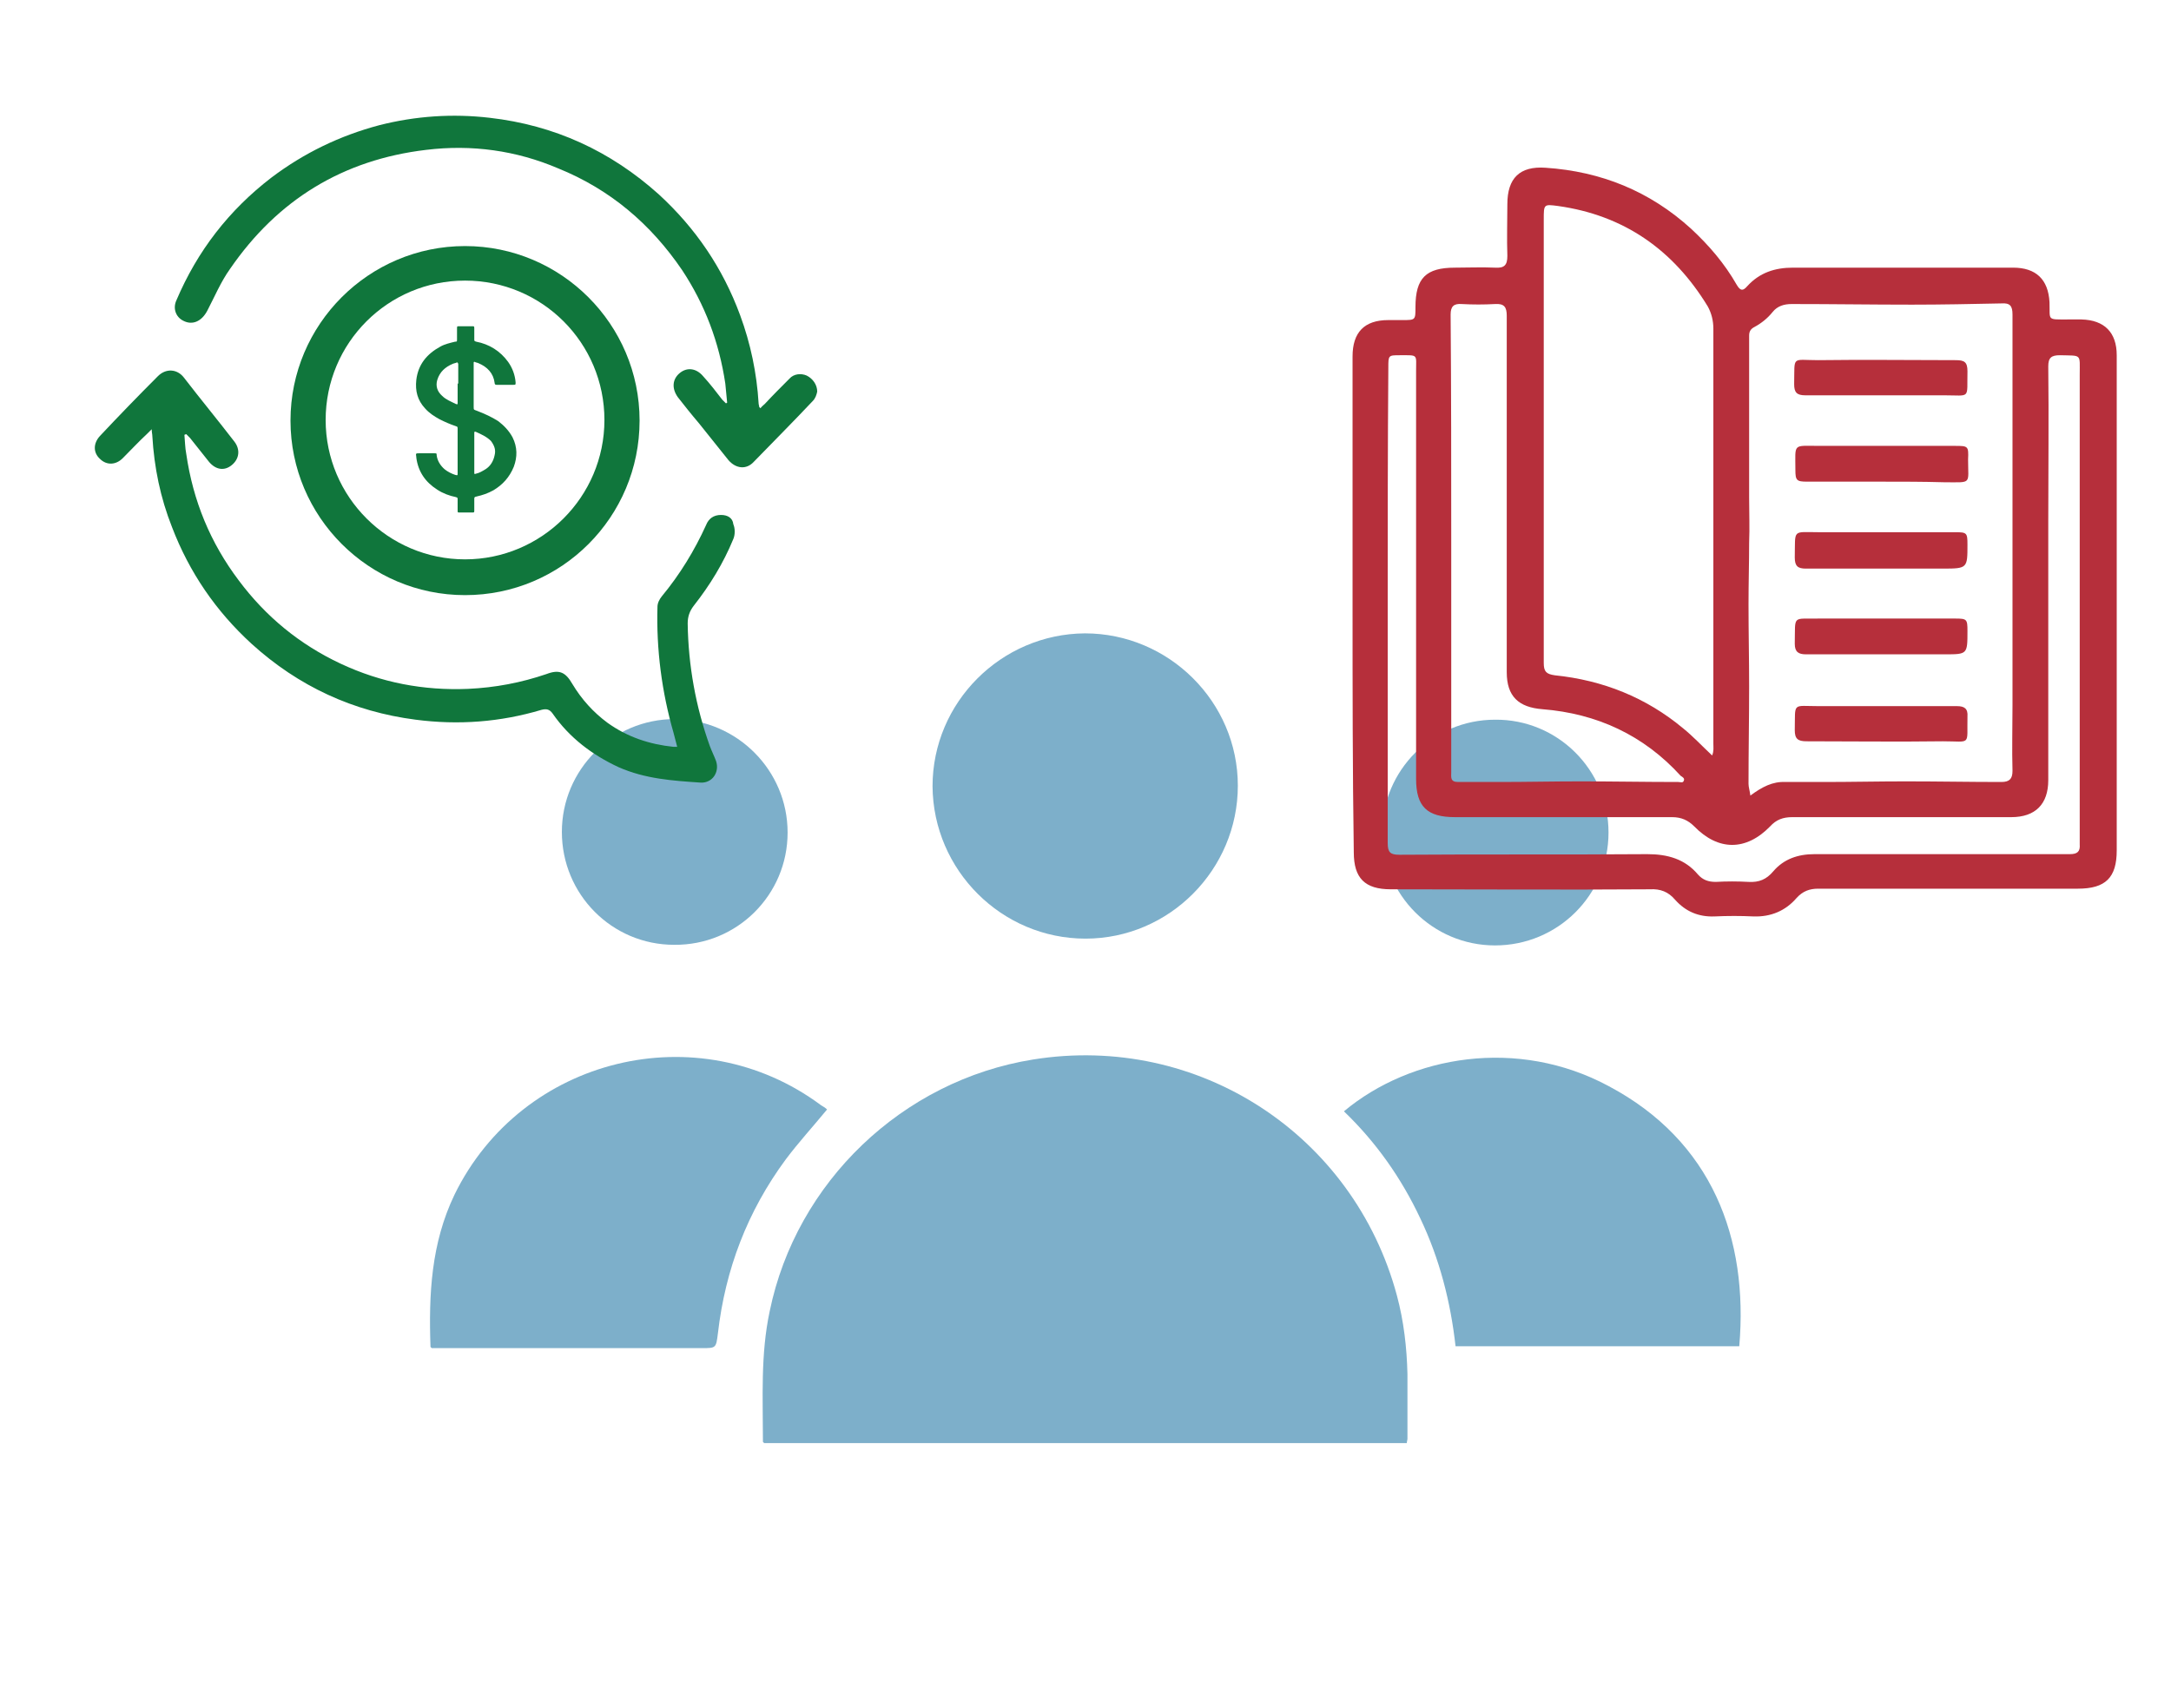<?xml version="1.0" encoding="utf-8"?>
<!-- Generator: Adobe Illustrator 27.0.0, SVG Export Plug-In . SVG Version: 6.00 Build 0)  -->
<svg version="1.1" id="Layer_1" xmlns="http://www.w3.org/2000/svg" xmlns:xlink="http://www.w3.org/1999/xlink" x="0px" y="0px"
	 viewBox="0 0 352 277" style="enable-background:new 0 0 352 277;" xml:space="preserve">
<style type="text/css">
	.st0{fill:#7DAFCA;}
	.st1{fill:#B8282F;}
	.st2{fill:none;}
	.st3{fill:#10763C;}
	.st4{fill:#009BD1;}
	.st5{fill:#008237;stroke:#FFD000;stroke-width:4.945112e-02;stroke-miterlimit:10;}
	.st6{fill-rule:evenodd;clip-rule:evenodd;fill:#B8282F;}
	.st7{fill:#B62F3B;}
</style>
<path class="st0" d="M-306.8,49.2c44.2,0,80.2,36.1,79.8,80.6c-0.4,43.8-36.3,79.6-80.8,79.1c-43.7-0.5-79.4-36.3-78.9-80.8
	C-386.2,84.5-350.7,49.1-306.8,49.2z M-344.9,124.1c0.4,0.1,0.6,0.1,0.8,0.1c10.4,0,20.9,0,31.3,0c0.8,0,1.1-0.3,1.1-1.1
	c0-6,0-12,0-18c0-0.3-0.1-0.5-0.1-0.9c-10.1-0.4-20-1.5-29.8-3.8C-343.6,108.4-344.6,116.2-344.9,124.1z M-301.9,124.2
	c11.1,0,22.1,0,33.1,0c-0.3-8-1.3-15.9-3.3-23.6c-9.9,2.3-19.8,3.4-29.9,3.8C-301.9,111-301.9,117.5-301.9,124.2z M-311.7,134
	c-11.2,0-22.1,0-33.1,0c-0.5,3.8,1.7,19.7,3.2,23.4c0.2,0,0.3,0,0.5,0c9.3-2,18.7-3.3,28.3-3.5c1,0,1.1-0.4,1.1-1.3
	c0-5.3,0-10.6,0-15.8C-311.7,135.9-311.7,135-311.7,134z M-301.9,134c0,6.7,0,13.2,0,19.7c5.1,0.4,10.1,0.7,15,1.4
	c5,0.6,9.9,1.5,14.9,2.4c1.9-7.7,2.9-15.5,3.2-23.4C-279.9,134-290.8,134-301.9,134z M-311.8,94.5c0-11.7,0-23.2,0-34.9
	c-0.4,0.1-0.7,0.1-1,0.2c-2.9,0.9-5.5,2.3-7.9,4.1c-6,4.5-10.2,10.4-13.6,17c-1.7,3.3-3.1,6.7-4.7,10.3
	C-329.9,93.2-320.9,94.2-311.8,94.5z M-311.8,198.7c0-11.9,0-23.4,0-34.9c-4.2-0.6-24.1,1.9-27,3.4c2.5,7,5.8,13.6,10.4,19.5
	c3.2,4,6.8,7.5,11.4,9.9C-315.3,197.4-313.6,197.9-311.8,198.7z M-274.9,91.2c0-0.3,0-0.4-0.1-0.6c-2.7-7.4-6.2-14.3-11.3-20.4
	c-3.8-4.5-8.2-8.2-13.9-10.2c-0.5-0.2-1.1-0.3-1.6-0.4c0,11.7,0,23.3,0,34.9C-292.7,94.2-283.8,93.2-274.9,91.2z M-301.9,163.7
	c0,11.7,0,23.2,0,34.8c2.9-0.7,5.4-1.9,7.7-3.5c9.9-6.9,15-17,19.3-28C-283.8,165-292.7,163.9-301.9,163.7z M-376.7,124.2
	c0.5,0,0.9,0,1.3,0c6.4,0,12.9,0,19.3,0c1.2,0,1.4-0.4,1.5-1.5c0.6-5.9,1.2-11.8,2-17.7c0.3-2.3,0.9-4.6,1.4-6.9
	c-5.2-1.9-10.3-3.8-15.5-5.6C-371.7,99.6-377.2,116.8-376.7,124.2z M-237.1,124.2c1-6.2-5.3-25.9-10-31.5
	c-5.1,1.9-10.2,3.7-15.4,5.6c2.1,8.5,3.2,17.1,3.6,25.9C-251.6,124.2-244.3,124.2-237.1,124.2z M-376.7,134
	c-0.3,8,5.4,25.6,10.1,31.5c5.1-1.9,10.3-3.7,15.5-5.6c-2.1-8.5-3.2-17.1-3.6-25.9C-362.1,134-369.4,134-376.7,134z M-259,134
	c-0.4,8.8-1.5,17.4-3.6,25.9c5.2,1.9,10.3,3.8,15.5,5.7c5.8-9.7,9.3-20.1,10.1-31.5C-244.4,134-251.6,134-259,134z M-336.3,65.6
	c-9.6,4.4-17.7,10.6-24.6,18.9c4.3,1.5,8.3,3,12.5,4.4C-345.4,80.4-341.6,72.6-336.3,65.6z M-348.4,169.3c-4.2,1.5-8.2,2.9-12.5,4.4
	c6.9,8.2,15,14.5,24.5,18.8C-341.6,185.5-345.4,177.7-348.4,169.3z M-252.8,84.4c-6.9-8.2-14.9-14.5-24.5-18.8c5.2,7,9,14.8,12,23.2
	C-261.1,87.4-257.1,85.9-252.8,84.4z M-265.3,169.3c-3,8.4-6.8,16.1-12,23.1c9.5-4.3,17.5-10.5,24.4-18.7
	C-257.1,172.2-261.1,170.8-265.3,169.3z"/>
<g>
	<path class="st1" d="M-169.6,54.7c-5.9,0-10.7,4.8-10.7,10.7c0,2.8,1.1,5.4,2.9,7.4c3.2-3.2,7.2-5.4,11.7-6.1
		c0.8-3,2.3-5.8,4.3-8.1C-163.4,56.1-166.4,54.7-169.6,54.7 M-176.9,77.8l-1.4-1.1c-3.5-2.7-5.6-6.9-5.6-11.3
		c0-7.9,6.4-14.3,14.3-14.3c4.9,0,9.4,2.5,12,6.6l0.8,1.2l-1,1c-2.4,2.4-4,5.4-4.7,8.7l-0.3,1.3l-1.3,0.1c-4.6,0.5-8.8,2.7-11.8,6.4
		L-176.9,77.8z"/>
	<path class="st1" d="M-162.6,67.1c8.7,0.9,15.6,7.6,16.6,16.4c5.1-2,8.6-7.1,8.2-12.8c-0.4-7.1-6.5-12.5-13.6-12.1
		C-156.4,58.9-160.8,62.3-162.6,67.1 M-149.4,88l0-2.2c0-0.3,0-0.6,0-1c-0.5-8.2-7.3-14.4-15.4-14.2l-2.2,0.1l0.4-2.2
		c1.4-7.4,7.6-13,15.2-13.4c9-0.5,16.9,6.4,17.4,15.4c0.5,8.1-5.2,15.5-13.1,17.1L-149.4,88z"/>
	<path class="st1" d="M-163.7,70.7c-7.8,0-14.2,6.4-14.2,14.2s6.4,14.2,14.2,14.2c7.8,0,14.2-6.4,14.2-14.2S-155.9,70.7-163.7,70.7
		 M-163.7,102.7c-9.8,0-17.8-8-17.8-17.8s8-17.8,17.8-17.8c9.8,0,17.8,8,17.8,17.8S-153.9,102.7-163.7,102.7"/>
	<path class="st1" d="M-160.7,88.5c-0.1,0.6-0.5,1.1-1,1.5c-0.3,0.2-0.6,0.4-1,0.5c-0.2,0-0.2,0-0.2-0.1c0-0.7,0-1.3,0-2
		c0-0.6,0-1.2,0-1.8c0-0.1,0-0.1,0-0.2c0-0.1,0-0.1,0.1-0.1c0.6,0.2,1.1,0.5,1.6,1C-160.7,87.5-160.6,88-160.7,88.5 M-164.5,81.2
		c0,0.7,0,1.3,0,2c0,0.2,0,0.2-0.2,0.1c-0.5-0.2-1-0.5-1.4-0.8c-0.5-0.5-0.7-1-0.5-1.6c0.2-0.8,0.8-1.3,1.5-1.6
		c0.1,0,0.2-0.1,0.4-0.1c0.1,0,0.2,0,0.2,0.1c0,0.4,0,0.9,0,1.3V81.2z M-160.3,85c-0.7-0.5-1.4-0.8-2.2-1c-0.3-0.1-0.3-0.1-0.3-0.4
		c0-0.7,0-1.4,0-2.1c0-0.7,0-1.4,0-2.1c0-0.1,0-0.1,0-0.2s0-0.1,0.1-0.1c0.1,0,0.3,0.1,0.4,0.1c0.9,0.4,1.5,1,1.6,2
		c0,0.2,0.1,0.2,0.2,0.2c0.6,0,1.1,0,1.7,0c0.2,0,0.3,0,0.2-0.3c-0.1-0.8-0.3-1.5-0.7-2.1c-0.8-1.1-1.9-1.8-3.3-2.1
		c-0.2,0-0.2,0-0.2-0.3c0-0.4,0-0.7,0-1.1c0-0.2,0-0.2-0.2-0.2c-0.4,0-0.8,0-1.2,0c-0.2,0-0.2,0-0.2,0.2c0,0.3,0,0.7,0,1
		c0,0.2,0,0.2-0.2,0.3c-0.5,0.1-1,0.3-1.5,0.5c-1.3,0.7-2.2,1.8-2.5,3.4c-0.2,1.1,0.1,2.1,0.9,2.9c0.4,0.5,0.9,0.8,1.5,1.1
		c0.5,0.3,1,0.5,1.6,0.7c0.2,0.1,0.2,0.1,0.2,0.3c0,0.3,0,0.7,0,1c0,1.2,0,2.3,0,3.5c0,0.3,0,0.3-0.3,0.2c-0.4-0.1-0.7-0.3-1.1-0.6
		c-0.5-0.4-0.7-0.9-0.8-1.5c0-0.2,0-0.2-0.2-0.2c-0.5,0-1,0-1.5,0c-0.4,0-0.4,0-0.3,0.4c0,0,0,0,0,0.1c0.2,1.4,0.9,2.5,2.1,3.3
		c0.6,0.4,1.2,0.6,1.9,0.8c0.2,0,0.2,0,0.2,0.3c0,0.4,0,0.7,0,1.1c0,0.2,0,0.2,0.2,0.2c0.4,0,0.9,0,1.3,0c0.2,0,0.2,0,0.2-0.2
		c0-0.3,0-0.7,0-1c0-0.2,0-0.3,0.3-0.3c0.6-0.1,1.1-0.3,1.7-0.6c1-0.6,1.7-1.3,2-2.4c0.4-1,0.4-2-0.1-3
		C-159.2,85.9-159.7,85.4-160.3,85"/>
	<path class="st1" d="M-172.5,65.8c0-0.1-0.1-0.1-0.1-0.2c0.1,0,0.1,0,0.2,0c1.5,0,3,0,4.5,0c0.2,0,0.2,0,0.2-0.2
		c0.1-0.4,0.2-0.8,0.3-1.2c0-0.2,0-0.2-0.1-0.2c0,0,0,0-0.1,0c-1.6,0-3.2,0-4.8,0c-0.2,0-0.4,0-0.5,0c-0.2,0-0.2,0-0.2-0.2
		c0-0.1,0-0.2,0-0.3c0-0.2,0-0.2,0.2-0.2c0.9,0,1.8,0,2.7,0c0.1,0,0.1,0,0.2,0c0.9,0,1.7,0,2.6,0c0.2,0,0.2,0,0.2-0.2
		c0.1-0.4,0.2-0.8,0.3-1.1c0.1-0.2,0.1-0.2-0.2-0.2c-1.7,0-3.5,0-5.2,0c-0.1,0-0.2,0-0.3,0c-0.1,0-0.1,0-0.1-0.1c0,0,0,0,0-0.1
		c0.4-0.8,1.1-1.4,1.9-1.8c0.5-0.2,1-0.4,1.6-0.4c0.6-0.1,1.1,0,1.6,0.2c0.4,0.1,0.7,0.3,1,0.5c0.1,0.1,0.1,0.1,0.1-0.1
		c0.1-0.4,0.2-0.9,0.3-1.3c0-0.1,0-0.1-0.1-0.2c-0.2-0.1-0.4-0.2-0.6-0.3c-0.8-0.3-1.7-0.4-2.6-0.4c-0.7,0.1-1.4,0.3-2.1,0.6
		c-1.4,0.7-2.3,1.7-2.9,3.2c-0.1,0.1-0.1,0.1-0.2,0.1c-0.3,0-0.6,0-1,0c-0.1,0-0.2,0-0.2,0.1c-0.1,0.3-0.1,0.6-0.2,0.9
		c0,0.1-0.1,0.3-0.1,0.4c0,0.1,0,0.1,0.1,0.1c0,0,0.1,0,0.1,0c0.3,0,0.6,0,1,0c0.1,0,0.1,0,0.1,0.1c0,0.1,0,0.3,0,0.4
		c0,0.2,0,0.2-0.2,0.2c-0.2,0-0.4,0-0.6,0c-0.1,0-0.2,0-0.2,0.1c-0.1,0.4-0.2,0.8-0.3,1.2c0,0.2,0,0.2,0.1,0.2c0.4,0,0.9,0,1.3,0
		c0.2,0,0.2,0,0.2,0.2c0.4,1,0.9,1.8,1.7,2.4c0.4,0.3,0.9,0.6,1.3,0.8c0.6-0.4,1.4-0.7,2.2-1c-0.6,0-1.1-0.2-1.6-0.4
		C-171.5,67.2-172.1,66.6-172.5,65.8"/>
	<path class="st1" d="M-150.2,74.9c0.1,0,0.1,0,0.2,0c0.1,0,0.1,0,0.1,0.1c0,0.1,0,0.1,0,0.2c0,0.8,0,1.6,0,2.4c0,0.2,0,0.2,0.2,0.2
		c0.4,0,0.9,0,1.3,0c0.4,0,0.3,0,0.3-0.3c0-0.8,0-1.6,0-2.4c0-0.2,0-0.2,0.2-0.2c0.1,0,0.1,0,0.2,0c0.8,0,1.7,0,2.5,0
		c0.3,0,0.3,0,0.3-0.3c0-0.4,0-0.8,0-1.2c0-0.2,0-0.2-0.2-0.2c-0.4,0-0.7,0-1.1,0c-0.5,0-1.1,0-1.6,0c-0.2,0-0.2,0-0.2-0.3
		c0-0.1,0-0.3,0-0.4c0-0.2,0-0.2,0.2-0.2c0.1,0,0.1,0,0.2,0c0.9,0,1.7,0,2.6,0c0.2,0,0.2,0,0.2-0.2c0-0.4,0-0.8,0-1.3
		c0-0.2,0-0.2-0.2-0.2c-0.6,0-1.1,0-1.7,0c-0.1,0-0.2,0-0.4,0c-0.1,0-0.1,0-0.1-0.1c0.1-0.2,0.2-0.4,0.4-0.6
		c0.8-1.3,1.5-2.5,2.3-3.8c0.5-0.9,1.1-1.7,1.6-2.6c0,0,0-0.1,0.1-0.1c0-0.1,0-0.1-0.1-0.1c0,0-0.1,0-0.1,0c-0.6,0-1.2,0-1.7,0
		c-0.2,0-0.2,0.1-0.3,0.2c-1.1,1.8-2.2,3.5-3.2,5.3c-0.2,0.3-0.4,0.6-0.6,0.9c0,0.1-0.1,0.1-0.1,0c0,0,0-0.1-0.1-0.1
		c-0.5-0.8-1-1.7-1.5-2.5c-0.7-1.2-1.5-2.4-2.2-3.6c-0.1-0.1-0.2-0.2-0.4-0.2c-0.5,0-1.1,0-1.6,0c-0.1,0-0.2,0-0.3,0
		c0,0.1,0.1,0.2,0.1,0.3c0.7,1.1,1.3,2.2,2,3.2c0.5,0.9,1.1,1.7,1.6,2.6c0.2,0.3,0.4,0.7,0.6,1c0,0.1,0,0.1,0,0.1
		c-0.1,0-0.1,0-0.2,0c-0.6,0-1.2,0-1.8,0c-0.2,0-0.2,0-0.2,0.2c0,0.4,0,0.8,0,1.2c0,0.2,0,0.2,0.2,0.2c0.5,0,0.9,0,1.4,0
		c0.1,0,0.2,0,0.3,0c0.4,0,0.7,0,1.1,0c0.2,0,0.2,0,0.2,0.2c0,0.2,0,0.3,0,0.5c0,0.2,0,0.2-0.2,0.2c0,0-0.1,0-0.1,0
		c-0.8,0-1.7,0-2.5,0c-0.1,0-0.1,0-0.2,0c-0.1,0-0.2,0-0.2,0.2c0,0.1,0,0.2,0,0.3c0,0.2,0,0.3,0,0.5c0.3,0.3,0.5,0.6,0.8,1
		c-0.1-0.1-0.1-0.1-0.2-0.2C-151.7,74.9-151,74.9-150.2,74.9"/>
	<path class="st1" d="M-179.3,118.7c0-0.2,0-0.4,0.1-0.6c0.4-2.1,2-3.4,4.2-3.4c3.8,0,7.6,0,11.3,0.1c2.1,0,4.1,0,6.2,0
		c1.3,0,2.3-0.4,3.1-1.5c0.5-0.7,0.5-1.3,0-2c-0.5-0.7-1.2-1.1-2-1.3c-1.1-0.2-2.3-0.3-3.4-0.3c-2.9,0-5.8,0.1-8.7,0
		c-2.3-0.1-4.5-0.3-6.8-0.7c-2.5-0.5-4.9-1.2-7.3-1.9c-4-1.1-7.8-0.7-11.5,1.2c-2.2,1.2-4.3,2.5-6.2,4.2c-3.8,3.4-7.5,6.9-11.3,10.4
		c-0.6,0.5-1.2,1-1.8,1.6c4.1,4.8,8.2,9.5,12.3,14.3c0.2-0.2,0.4-0.3,0.5-0.4c3.9-3,7.8-5.9,11.7-8.9c0.5-0.4,1-0.6,1.6-0.5
		c1.1,0.1,2.1,0.2,3.2,0.2c8.6,0,17.2-0.1,25.8,0.1c2.6,0,4.6-0.8,6.4-2.6c5.5-5.4,10.9-11,15.8-17c2.6-3.2,5.2-6.4,7.3-9.9
		c0.3-0.5,0.6-1,0.9-1.7c-0.3,0-0.4,0-0.5,0.1c-1,0.4-2.1,0.8-3.1,1.3c-6.2,3.5-12.1,7.5-18.5,10.7c-0.1,0.1-0.3,0.4-0.2,0.5
		c0.6,2.2-0.1,4-1.6,5.6c-1.6,1.7-3.6,2.4-5.9,2.4c-5.6,0-11.2-0.1-16.8-0.1c-0.2,0-0.4,0-0.6,0
		C-176.5,118.7-177.9,118.7-179.3,118.7 M-171.4,133.2c-4.7,0-9.4,0.1-14,0c-1.2,0-2.1,0.3-3,1c-3.3,2.6-6.6,5.1-9.9,7.6
		c-2.2,1.7-4.2,1.5-6-0.6c-4-4.6-7.9-9.2-11.9-13.8c-1.7-2-1.5-4.1,0.4-5.9c2.8-2.6,5.7-5.1,8.5-7.7c1.7-1.6,3.4-3.3,5.2-4.8
		c1.7-1.4,3.5-2.6,5.4-3.7c4.9-2.8,10.1-3.5,15.5-1.9c2.3,0.7,4.6,1.4,6.9,1.8c1.9,0.4,3.8,0.5,5.7,0.6c2.7,0.1,5.4,0,8.2,0
		c1.7,0,3.4-0.1,5.1,0.4c0.7,0.2,1.4,0.5,2.1,0.9c0.4,0.2,0.6,0.2,1,0c6.4-3.2,12.3-7.1,18.4-10.7c1.6-0.9,3.3-1.8,5.2-2.1
		c1.1-0.2,2.2-0.1,3.3,0.2c1.2,0.4,1.9,1.2,1.8,2.5c-0.1,1-0.3,1.9-0.7,2.8c-1,2.5-2.5,4.6-4.1,6.7c-6.5,8.6-13.8,16.4-21.6,23.9
		c-2.1,2-4.5,3-7.4,2.9C-162,133.2-166.7,133.2-171.4,133.2L-171.4,133.2z"/>
</g>
<g>
	<path class="st2" d="M-4778.4-374.7c4.3-4.3,11.2-4.3,15.5,0l110.9,110.5c-4.4-34.3-17.8-92.3-59-129.9
		c-30.4-27.8-71.3-40.2-121.6-36.9c-1.6,24.2-2,94.2,41.5,140.4c28.5,30.2,71.1,45.3,126.7,44.8l-113.8-113.5
		C-4782.7-363.5-4782.7-370.4-4778.4-374.7z"/>
	<path class="st2" d="M-4655-482c-2.9-2.7-5.8-5.4-8.6-8.2c-11.5-11-22.8-22.5-33.8-33.5c-6.8-6.9-13.8-14-20.8-20.9
		c-4.3-4.2-4.3-11.2-0.1-15.5c4.2-4.3,11.2-4.3,15.5-0.1c7.1,7,14.1,14.1,21,21.1c10.9,11,22.1,22.3,33.4,33.1
		c2.8,2.7,5.6,5.4,8.5,8.1c1.3,1.2,2.6,2.5,3.9,3.7c-4.3-22-14.2-51.8-36.9-72.6c-20.5-18.8-48.3-27.4-82.8-25.8
		c-0.8,17.7,0.4,58.8,26.9,87c18.3,19.6,45.7,29.9,81.5,30.9C-4649.9-477.2-4652.4-479.6-4655-482z"/>
	<path class="st2" d="M-4456.3-460.5c4.3,4.2,4.4,11.2,0.1,15.5l-59.9,60.9c22-4.3,51.5-14.2,72.3-36.9
		c18.8-20.5,27.5-48.3,25.8-82.8c-2.1-0.1-4.6-0.2-7.4-0.2c-20.1,0-54.8,3.8-79.7,27c-19.6,18.3-29.9,45.7-30.9,81.7l64.2-65.1
		C-4467.5-464.7-4460.6-464.8-4456.3-460.5z"/>
	<path class="st2" d="M-4360.3-332.3c-31.3,0-86.2,5.8-124.5,42c-30.3,28.5-45.3,71.1-44.8,126.7l116.5-117.4
		c4.3-4.3,11.2-4.3,15.5-0.1c4.3,4.3,4.3,11.2,0.1,15.5l-113.5,114.4c34.3-4.4,92.2-17.8,129.9-59c27.8-30.4,40.1-71.3,36.9-121.6
		C-4348.5-332.1-4353.9-332.3-4360.3-332.3z"/>
	<path class="st3" d="M-4323.4-342.9l-0.8-8.5l-8.5-1.2c-4.2-0.6-102.9-14-167,46.3c-38.8,36.5-55.9,91.7-51,163.9l-24.6,24.7
		c-0.1-36-0.1-72.7,0.1-109c0-7.4,0.1-14.7,0.2-22.1c0.2-24.8,0.4-50.4,0.1-75.8l34.1-34.6c18-0.8,75.8-6.5,113-47.1
		c24.8-27,35.2-63.6,31-108.8l-0.8-8.5l-8.4-1.3c-2.8-0.4-69.1-9.8-113.7,31.7c-28.3,26.3-40.9,66.5-37.5,119.5l-17.7,17.9
		c0.1-25.4-0.6-51.3-10.7-74.7c-6.3-14.6-15.2-27.1-25.3-38.5c-0.6-16.7-5.8-76.1-47.1-114.1c-27-24.8-63.6-35.2-108.8-31l-8.5,0.8
		l-1.3,8.4c-0.4,2.8-9.9,69.1,31.7,113.7c23.6,25.3,58.3,38.1,103.3,38.1c4.9,0,10-0.2,15.2-0.5c8.4,9.7,15.7,20.1,20.7,31.7
		c9.1,21.2,9,47.2,8.8,72.4c0,5.8-0.1,11.8,0,17.6c0,0.7,0,1.4,0,2.2c0,0.5,0,1,0,1.5c0.3,26.4,0.1,53.1,0,79.1
		c-0.1,7.4-0.1,14.7-0.2,22.1c0,5.8-0.1,11.6-0.1,17.4l-31-30.9c-0.6-21.5-6.6-113.6-68.1-169.8c-37-33.8-86.6-47.9-147.6-41.8
		l-8.5,0.8l-1.2,8.5c-0.6,4.2-14,102.9,46.3,167c32.4,34.4,79.5,51.8,140.2,51.8c7.6,0,15.5-0.3,23.6-0.8l46.2,46.1
		c0,28.4,0.1,56.8,0.1,84.6c0.1,23.3,0.1,47.4,0.1,71.2h21.9c0-21.3-0.1-42.9-0.1-63.9l40.3-40.5c21.8-0.6,113.6-6.7,169.7-68.1
		C-4331.4-232.3-4317.4-282-4323.4-342.9z M-4505-476.9c24.9-23.2,59.6-27,79.7-27c2.8,0,5.2,0.1,7.4,0.2
		c1.6,34.5-7.1,62.3-25.8,82.8c-20.8,22.7-50.3,32.5-72.3,36.9l59.9-60.9c4.2-4.3,4.2-11.2-0.1-15.5c-4.3-4.2-11.2-4.2-15.5,0.1
		l-64.2,65.1C-4534.9-431.2-4524.6-458.6-4505-476.9z M-4640-497.9c-2.8-2.7-5.7-5.4-8.5-8.1c-11.3-10.8-22.5-22.1-33.4-33.1
		c-6.8-6.9-13.9-14.1-21-21.1c-4.3-4.2-11.2-4.2-15.5,0.1c-4.2,4.3-4.2,11.2,0.1,15.5c7,6.9,14,14,20.8,20.9
		c11,11.1,22.3,22.5,33.8,33.5c2.8,2.7,5.7,5.4,8.6,8.2c2.5,2.4,5.1,4.8,7.7,7.3c-35.9-1-63.2-11.3-81.5-30.9
		c-26.4-28.3-27.7-69.3-26.9-87c34.5-1.6,62.3,7.1,82.8,25.8c22.8,20.9,32.6,50.6,36.9,72.6C-4637.3-495.4-4638.7-496.7-4640-497.9z
		 M-4778.4-359.2l113.8,113.5c-55.6,0.5-98.2-14.6-126.7-44.8c-43.5-46.2-43.1-116.2-41.5-140.4c50.4-3.3,91.2,9.1,121.6,36.9
		c41.2,37.6,54.6,95.6,59,129.9L-4763-374.7c-4.3-4.3-11.2-4.3-15.5,0C-4782.7-370.4-4782.7-363.5-4778.4-359.2z M-4381.3-210.2
		c-37.6,41.2-95.6,54.6-129.9,59l113.5-114.4c4.3-4.3,4.2-11.2-0.1-15.5c-4.3-4.3-11.2-4.2-15.5,0.1l-116.5,117.4
		c-0.5-55.6,14.6-98.2,44.8-126.7c38.4-36.2,93.2-42,124.5-42c6.4,0,11.8,0.2,15.9,0.5C-4341.2-281.5-4353.5-240.6-4381.3-210.2z"/>
</g>
<g>
	<path class="st4" d="M-212.9,209.7c20.5,0,41,0,61.5,0c5.8,0,10.4,3.3,12.2,8.9c0.8,2.3,1.5,4.6,2.2,6.9c1.8,5.6,3.6,11.2,5.4,16.7
		c0.2,0.5,0.2,1,0.2,1.5c0,9.4,0,18.8,0,28.3c0,3.2-2.4,5.6-5.6,5.6c-5.3,0-10.7,0-16,0c-0.7,0-1,0.2-1.3,0.9
		c-2,6.1-7.6,10.2-14.1,10.1c-6.5,0-12.1-4-14.1-10.1c-0.2-0.7-0.6-0.9-1.3-0.9c-17.4,0-34.8,0-52.1,0c-0.8,0-1.1,0.2-1.3,1
		c-2.1,6.2-7.6,10.1-14.1,10.1c-6.5,0-12-4-14-10.2c-0.2-0.6-0.5-0.9-1.1-0.8c-3.2,0-6.5,0-9.7,0c-4.4,0-7.7-3.3-7.7-7.7
		c0-17,0.1-34.1,0-51.1c0-4.9,3.9-9.1,9.2-9.1c12.9,0.1,25.8,0,38.7,0C-228.3,209.7-220.6,209.7-212.9,209.7z M-164.2,249.4
		c-38.1,0-76.2,0-114.2,0c0,0.1-0.1,0.3-0.1,0.4c0,6.7,0,13.4,0,20.1c0,1.4,0.9,2.3,2.3,2.3c3.1,0,6.3,0,9.4,0
		c0.6,0,0.8-0.2,0.9-0.8c1.2-6.8,7-11.9,13.7-12.2c7.4-0.3,13.7,4.6,15.3,11.3c0.1,0.5,0.2,1.1,0.3,1.6c0.3,0,0.6,0,0.8,0
		c17.2,0,34.4,0,51.6,0c0.8,0,1-0.2,1.1-1c1.1-6.7,7.2-12,14.1-12c1.6,0,3.1,0.2,4.7,0.4C-164.2,256.3-164.2,252.9-164.2,249.4z
		 M-278.4,220.3c44.7,0,89.4,0,134.2,0c-0.1-0.2-0.1-0.4-0.1-0.6c-0.1-0.2-0.2-0.4-0.3-0.6c-1.5-2.9-4-4.1-7.2-4.1
		c-40.6,0-81.3,0-121.9,0c-0.6,0-1.1,0-1.7,0.1c-1,0.1-1.8,0.6-2.4,1.4C-278.7,217.7-278.5,219-278.4,220.3z M-155.6,246.8
		c0-2,0-3.8,0-5.6c0-1.8,1.1-2.9,2.7-2.9c1.6,0,2.7,1.1,2.7,2.9c0,2.4,0,4.9,0,7.3c0,0.3,0,0.6,0,1c4.6,0,9,0,13.5,0
		c0-1.8,0-3.6,0-5.3c0-0.3-0.1-0.6-0.2-0.8c-1.8-5.6-3.6-11.2-5.3-16.8c-0.2-0.6-0.5-0.8-1.2-0.8c-4.7,0-9.4,0-14.1,0
		c-0.3,0-0.6,0-0.8,0c-0.1,0.1-0.1,0.2-0.1,0.2c0,6.3,0,12.5,0,18.8c0,0.2,0.1,0.4,0.2,0.5C-157.4,245.8-156.6,246.3-155.6,246.8z
		 M-158.7,251.2c0,0.2-0.1,0.3-0.1,0.4c0,3.5,0,7.1,0,10.6c0,0.3,0.3,0.7,0.5,1c2,1.9,3.4,4.1,4.1,6.8c0.2,0.7,0.3,1.5,0.5,2.2
		c5.6,0,11.1,0,16.8,0c0-5.7,0-11.4,0-17.2c-0.3,0-0.7,0-1,0c-3.6,0-7.2,0-10.8,0c-1.9,0-3.7-0.4-5.4-1.3
		C-155.6,252.8-157.1,252-158.7,251.2z M-254.5,225.8c0,0.4,0,0.8,0,1.1c0,5,0,10,0,15c0,2.2,0,2.2,2.2,2.2c0.7,0,0.9-0.2,0.9-0.9
		c0-2.2,0-4.4,0-6.5c0-1.1,0.4-1.9,1.4-2.4c1.8-1,3.9,0.2,3.9,2.3c0.1,2.2,0,4.4,0,6.6c0,0.8,0.2,1,1,1c2.8,0,5.5,0,8.3,0
		c0.3,0,0.6,0,0.9-0.1c0-6.1,0-12.1,0-18.2C-242.1,225.8-248.2,225.8-254.5,225.8z M-182.5,225.8c0,0.4,0,0.8,0,1.1
		c0,5.1,0,10.2,0,15.3c0,1.9,0,1.8,1.8,1.8c0.6,0,0.8-0.2,0.8-0.8c0-2.1,0-4.2,0-6.4c0-0.4,0-0.8,0.1-1.2c0.4-1.2,1.6-2,2.8-1.9
		c1.4,0.2,2.4,1.2,2.4,2.8c0,2.1,0,4.3,0,6.4c0,0.3,0,0.6,0,1c0.4,0,0.7,0,0.9,0c2.9,0,5.8,0,8.7,0c0.8,0,1-0.2,1-1
		c0-5.4,0-10.9,0-16.3c0-0.3,0-0.6,0-1C-170,225.8-176.2,225.8-182.5,225.8z M-227.1,244c0-2.5,0-5,0-7.4c0-1.6,1.2-2.8,2.6-2.8
		c1.5,0,2.7,1.2,2.7,2.7c0,1.8,0,3.7,0,5.5c0,0.6,0,1.3,0,2c0.4,0,0.7,0,0.9,0c2.7,0,5.3,0,8,0c0.8,0,1-0.3,1-1.1
		c0-5.4,0-10.8,0-16.2c0-0.3,0-0.7,0-1c-6.3,0-12.4,0-18.6,0c0,6.1,0,12.1,0,18.2C-229.3,244-228.3,244-227.1,244z M-206.5,225.8
		c0,0.4,0,0.8,0,1.1c0,3.9,0,7.7,0,11.6c0,1.6,0,3.2,0,4.8c0,0.3,0.3,0.7,0.4,0.7c0.8,0.1,1.6,0,2.5,0c0-2.5,0-4.9,0-7.3
		c0-1.7,1.1-2.9,2.6-3c1.6,0,2.7,1.2,2.7,3c0,2.1,0,4.2,0,6.3c0,0.3,0,0.6,0.1,0.9c3.5,0,6.9,0,10.3,0c0-6.1,0-12.1,0-18.2
		C-194.1,225.8-200.2,225.8-206.5,225.8z M-278.4,244.1c0.6,0,1.2,0,1.8,0c0.7,0.1,0.9-0.2,0.9-0.9c0-2.1,0-4.3,0-6.5
		c0-1.7,1.1-2.9,2.7-2.9c1.6,0,2.7,1.2,2.7,2.9c0,2.1,0,4.2,0,6.3c0,0.8,0.2,1.1,1,1c2.8-0.1,5.7,0,8.5,0c0.3,0,0.6,0,0.9,0
		c0-6.1,0-12.2,0-18.2c-6.2,0-12.3,0-18.5,0C-278.4,231.9-278.4,237.9-278.4,244.1z M-251.3,283.3c5.2,0,9.5-4.2,9.5-9.3
		c0-5.1-4.3-9.4-9.5-9.4c-5.2,0-9.4,4.2-9.5,9.3C-260.7,279.1-256.5,283.3-251.3,283.3z M-168.5,283.3c5.1,0.1,9.5-4.1,9.6-9.1
		c0.1-5.2-4-9.5-9.2-9.6c-5.2-0.1-9.6,4-9.7,9.1C-177.9,278.9-173.8,283.2-168.5,283.3z"/>
	<path class="st4" d="M-153,262.1c-0.4,0-0.8,0-1.2,0c-1.5-0.1-2.6-1.1-2.6-2.6c0-1.5,1-2.7,2.5-2.8c0.9,0,1.8,0,2.7,0
		c1.5,0.1,2.6,1.3,2.6,2.8c0,1.4-1.1,2.5-2.6,2.6C-152.1,262.1-152.5,262.1-153,262.1z"/>
	<path class="st4" d="M-247,274c0,2.4-1.9,4.2-4.3,4.2c-2.4,0-4.3-1.9-4.2-4.3c0-2.3,1.9-4.1,4.3-4.1
		C-248.8,269.7-247,271.6-247,274z"/>
	<path class="st4" d="M-168.3,278.1c-2.4,0-4.2-1.8-4.3-4.1c0-2.4,1.8-4.3,4.2-4.3c2.4,0,4.3,1.9,4.3,4.2
		C-164,276.3-165.9,278.1-168.3,278.1z"/>
</g>
<g>
	<g>
		<path class="st0" d="M-154.3,472.5h-161.9v-13.6l40.5-21.3l40.4-21.9l40.4,21.9l40.5,21.3V472.5z M-311.6,467.9h152.7v-6.2
			l-38.1-20l-38.2-20.7l-38.2,20.7l-38.1,20V467.9z"/>
	</g>
	<g>
		<path class="st0" d="M-162.8,483.3h-144.8v-15.4h144.8V483.3z M-302.9,478.7h135.6v-6.2h-135.6V478.7z"/>
	</g>
	<g>
		<polygon class="st0" points="-273.4,542.8 -296.9,542.8 -296.9,499.5 -292.3,499.5 -292.3,538.1 -278,538.1 -278,499.5 
			-273.4,499.5 		"/>
	</g>
	<g>
		<path class="st0" d="M-269.6,496.4h-31.1v-17.7h31.1V496.4z M-296.1,491.8h21.9v-8.5h-21.9V491.8z"/>
	</g>
	<g>
		<path class="st0" d="M-269.6,555.8h-31.1v-17.7h31.1V555.8z M-296.1,551.2h21.9v-8.5h-21.9V551.2z"/>
	</g>
	<g>
		<polygon class="st0" points="-239.6,542.8 -263.1,542.8 -263.1,499.5 -258.5,499.5 -258.5,538.1 -244.2,538.1 -244.2,499.5 
			-239.6,499.5 		"/>
	</g>
	<g>
		<path class="st0" d="M-235.8,496.4h-31.1v-17.7h31.1V496.4z M-262.3,491.8h21.9v-8.5h-21.9V491.8z"/>
	</g>
	<g>
		<path class="st0" d="M-235.8,555.8h-31.1v-17.7h31.1V555.8z M-262.3,551.2h21.9v-8.5h-21.9V551.2z"/>
	</g>
	<g>
		<polygon class="st0" points="-205.8,542.8 -229.3,542.8 -229.3,499.5 -224.7,499.5 -224.7,538.1 -210.4,538.1 -210.4,499.5 
			-205.8,499.5 		"/>
	</g>
	<g>
		<path class="st0" d="M-202,496.4h-31.1v-17.7h31.1V496.4z M-228.5,491.8h21.9v-8.5h-21.9V491.8z"/>
	</g>
	<g>
		<path class="st0" d="M-202,555.8h-31.1v-17.7h31.1V555.8z M-228.5,551.2h21.9v-8.5h-21.9V551.2z"/>
	</g>
	<g>
		<polygon class="st0" points="-172,542.8 -195.5,542.8 -195.5,499.5 -190.9,499.5 -190.9,538.1 -176.6,538.1 -176.6,499.5 
			-172,499.5 		"/>
	</g>
	<g>
		<path class="st0" d="M-168.2,496.4h-31.1v-17.7h31.1V496.4z M-194.7,491.8h21.9v-8.5h-21.9V491.8z"/>
	</g>
	<g>
		<path class="st0" d="M-168.2,555.8h-31.1v-17.7h31.1V555.8z M-194.7,551.2h21.9v-8.5h-21.9V551.2z"/>
	</g>
	<g>
		<path class="st0" d="M-162.1,566.6h-144.8v-15.4h144.8V566.6z M-302.2,562h135.6v-6.2h-135.6V562z"/>
	</g>
	<g>
		<path class="st0" d="M-151.6,577.4h-165.6V562h165.6V577.4z M-312.7,572.8h156.4v-6.2h-156.4V572.8z"/>
	</g>
	<g>
		<path class="st0" d="M-234,461.1c-6.7,0-12.2-5.5-12.2-12.2c0-6.7,5.5-12.2,12.2-12.2c6.7,0,12.2,5.5,12.2,12.2
			C-221.7,455.6-227.2,461.1-234,461.1z M-234,441.3c-4.2,0-7.6,3.4-7.6,7.6c0,4.2,3.4,7.6,7.6,7.6c4.2,0,7.6-3.4,7.6-7.6
			C-226.3,444.7-229.7,441.3-234,441.3z"/>
	</g>
	<g>
		<path class="st0" d="M-254.4,455.9c-3,0-5.4-2.4-5.4-5.4c0-3,2.4-5.4,5.4-5.4c3,0,5.4,2.4,5.4,5.4
			C-249,453.5-251.4,455.9-254.4,455.9z M-254.4,449.8c-0.4,0-0.7,0.3-0.7,0.7c0,0.4,0.3,0.7,0.7,0.7s0.7-0.3,0.7-0.7
			C-253.6,450.2-254,449.8-254.4,449.8z"/>
	</g>
	<g>
		<path class="st0" d="M-213.6,455.3c-3,0-5.4-2.4-5.4-5.4c0-3,2.4-5.4,5.4-5.4c3,0,5.4,2.4,5.4,5.4
			C-208.2,452.9-210.6,455.3-213.6,455.3z M-213.6,449.2c-0.4,0-0.7,0.3-0.7,0.7c0,0.4,0.3,0.7,0.7,0.7c0.4,0,0.7-0.3,0.7-0.7
			C-212.8,449.5-213.1,449.2-213.6,449.2z"/>
	</g>
</g>
<path class="st5" d="M-308,627.6c0.9,0,1.6,0,2.3,0c9.5,0,19.1,0,28.6,0c0.6,0,1.3,0,1.9,0.1c1.9,0.3,3.2,1.8,3.1,3.6
	c-0.1,1.8-1.5,3.2-3.3,3.4c-0.3,0-0.6,0-0.9,0c-23.5,0-47,0-70.5,0c-2.4,0-3.7-0.8-4.1-2.6c-0.5-2,0.6-3.9,2.6-4.3
	c0.7-0.1,1.5-0.1,2.2-0.1c9.5,0,19.1,0,28.6,0c0.7,0,1.3,0,2.3,0c-0.3-1.7-0.4-3.2-0.8-4.6c-1.1-4.9-3.1-9.3-6.5-13.1
	c-0.7-0.8-1.4-1.1-2.4-1.1c-4.9,0-9.9,0-14.8,0c-18,0-33.3-14.2-34.5-32.2c-0.4-6.6-0.2-13.3-0.2-20c0-2.2,1.4-3.5,3.6-3.5
	c6.3,0,12.6-0.1,18.9,0c16,0.4,30.6,13.4,32.6,29.2c0.8,6.3,0.5,12.7,0.6,19c0,1.6,0.5,2.7,1.5,3.9c2.1,2.5,3.8,5.3,5.8,8.1
	c0.4-0.8,0.9-1.8,1.5-2.6c1.5-2.1,3.1-4.1,4.5-6.2c0.4-0.6,0.8-1.5,0.9-2.2c0.1-5.7-0.1-11.4,0.2-17.1c0.9-16,14.3-30.2,30.2-31.7
	c7.3-0.7,14.7-0.3,22-0.4c1.8,0,3.2,1.2,3.2,3c-0.1,8.8,1.1,17.6-1,26.3c-3.7,15.2-17.8,26.2-33.4,26.3c-5,0-10,0-14.9,0
	c-1,0-1.8,0.3-2.4,1.1C-305.2,614.9-307.3,620.8-308,627.6z M-255.9,560.2c-0.7,0-1.2-0.1-1.7-0.1c-4,0-8.1,0-12.1,0
	c-11.2,0.1-21.3,6.9-25.7,17.1c-2.7,6.2-2.2,12.6-2.1,19c0,0.1,0.1,0.1,0.3,0.3c1.8-1.8,3.5-3.6,5.3-5.3c3.5-3.5,7-7,10.4-10.5
	c1.1-1.1,2.4-1.4,3.9-0.9c1.3,0.4,2,1.5,2.2,2.8c0.2,1.4-0.5,2.5-1.5,3.5c-4.8,4.8-9.6,9.6-14.3,14.3c-0.4,0.4-0.7,0.8-1.4,1.5
	c3.3,0,6.2,0,9.1,0c13.6-0.2,25.5-10.4,27.2-23.9c0.6-4.9,0.3-9.9,0.4-14.9C-255.8,562.2-255.9,561.2-255.9,560.2z M-367.3,560.4
	c0,0.4-0.1,0.9-0.1,1.4c0,4,0,8.1,0,12.1c0,11.3,6.9,21.5,17.3,25.9c6.1,2.5,12.4,2.1,18.7,2.1c0.1,0,0.1-0.1,0.2-0.2
	c0.1-0.1,0.2-0.2,0.4-0.4c-0.7-0.5-1.5-1-2.1-1.6c-4.7-4.6-9.3-9.2-13.9-13.9c-1.4-1.4-1.6-3-0.8-4.4c0.7-1.3,2.2-2.1,3.8-1.6
	c0.9,0.3,1.7,0.8,2.3,1.5c4.8,4.7,9.6,9.5,14.4,14.3c0.4,0.4,0.8,0.7,1.4,1.3c0-3.5,0.1-6.6,0-9.7c-0.3-12.7-10.1-24.5-22.7-26.3
	c-6.1-0.9-12.4-0.4-18.6-0.6C-367.1,560.2-367.2,560.3-367.3,560.4z"/>
<g>
	<path class="st1" d="M-100.2,409.5c-10.4-13.1-21.1-17-28.5-17.9v-12.1c0-1.7-1.3-2.8-3.1-2.8s-3.1,1.2-3.1,2.8v12
		c-7.4,0.6-14.4,3.9-19.1,9.1c-3.9,4.4-5.8,9.6-5.5,14.8c0.7,10.1,9.4,17.9,24.6,21.8v35.6c-7.8-1.5-15.7-6.9-22.4-15.3
		c-0.7-0.9-1.8-1.3-3-1.1c-1.2,0.2-2.1,0.9-2.5,1.9c-0.4,0.8-0.1,1.8,0.5,2.5c10.1,12.6,20.3,16.6,27.4,17.7v12.2
		c0,1.7,1.3,2.8,3.1,2.8s3.1-1.2,3.1-2.8V479c13.2-0.6,24.3-9.6,25.5-20.9c0.9-8.8-4.5-16.7-14.8-21.6c-3.7-1.7-7-2.6-10.7-3.6
		v-35.6c6.1,0.9,14.6,4.5,23.5,15.6c0.7,0.9,1.8,1.3,3,1.1c1.2-0.2,2.1-0.9,2.5-1.9C-99.4,411.2-99.5,410.2-100.2,409.5z
		 M-120.9,441.6c8,3.8,12.1,9.6,11.5,16c-0.9,8.4-9.5,15.3-19.4,15.8v-34.6C-126.1,439.5-123.5,440.3-120.9,441.6z M-153.3,415.1
		c-0.2-3.8,1.2-7.6,4-10.8c3.6-3.9,8.8-6.5,14.4-7.1v34.3C-142,429.4-152.6,424.6-153.3,415.1z"/>
	<path class="st6" d="M-158.2,531.9c-6.3,0-12.2-2.5-16.7-6.9c-2.6-2.6-4.4-5.6-5.6-8.9l-0.2-0.6h-4.9c-1.3,0-2.3-1.1-2.3-2.3
		c0-1.2,0.9-2.3,2.1-2.3h4v-0.8c0-0.6-0.1-1.2-0.1-1.8v-1.2l0.1-0.8h-3.8c-1.3,0-2.3-1.1-2.3-2.3c0-1.3,1.1-2.3,2.3-2.3h4.7l0.2-0.6
		c1.1-3.6,3.1-6.8,5.8-9.5c4.4-4.4,10.3-6.9,16.6-6.9c2.8,0,5.7,0.5,8.4,1.5c1.2,0.5,1.8,1.8,1.3,3c-0.4,0.8-1.2,1.4-2.1,1.4
		c-0.2,0-0.6,0-0.8-0.1c-2.1-0.8-4.5-1.3-6.8-1.3c-5,0-9.9,2-13.4,5.6c-1.7,1.5-3,3.4-3.9,5.6l-0.5,1.2h21.8c1.3,0,2.3,1.1,2.3,2.3
		c0,1.3-1.1,2.3-2.3,2.3H-177v0.7c0,0.5-0.1,0.8-0.1,1.3c0,0.6,0,1.3,0.1,1.9l0.1,0.7h20.7c1.3,0,2.3,1.1,2.3,2.3
		c0,1.3-1.1,2.3-2.3,2.3h-19.5l0.6,1.2c0.8,1.8,2,3.4,3.6,5c3.6,3.6,8.4,5.6,13.4,5.6c2.4,0,4.6-0.5,6.8-1.3
		c0.2-0.1,0.6-0.1,0.8-0.1c0.9,0,1.8,0.6,2.1,1.4c0.2,0.6,0.2,1.2,0,1.8s-0.7,0.9-1.3,1.2C-152.4,531.4-155.2,531.9-158.2,531.9
		L-158.2,531.9z M-181.8,451.7l17.1-17.1c0.9-0.9,0.9-2.2,0-3c-0.9-0.9-2.2-0.9-3,0l-16.3,16.3l-16.3-16.3c-0.9-0.9-2.2-0.9-3,0
		s-0.9,2.2,0,3l17.1,17.3v5.4h-8.1c-1.2,0-2.2,1-2.2,2.2s0.9,2.2,2.2,2.2h8.1v4.2h-8.4c-0.9,0.1-1.5,0.7-1.7,1.5
		c0,0.1-0.1,0.1-0.1,0.3v0.3c0,1.2,0.9,2.2,2.2,2.2h8.1v9.3c0,1.2,1,2.2,2.2,2.2c1.2,0,2.2-1,2.2-2.2V470h8.1c1.2,0,2.2-1,2.2-2.2
		s-1-2.2-2.2-2.2h-8.3v-4.2h8.1c1.2,0,2.2-0.9,2.2-2.2s-1-2.2-2.2-2.2h-8.1v-5.4C-182,451.7-181.8,451.7-181.8,451.7z"/>
</g>
<g>
	<g>
		<path class="st0" d="M739.4,140.6c-0.1,0-0.1,0-0.1,0c-3.7-0.1-5.9-3.9-6.3-4.6l-0.4-0.8v-3.4l-6.4-20.4L718,97.7l0.8-11.6
			l-11.3-6.6l-0.4-1.1c-7.6-18.6-8.8-21.6-9-22.2l0,0c-0.7-1.8-0.2-3.9,0.6-6.7c0.1-0.4,0.3-0.9,0.3-1.1c0.1-0.6,0.3-1.3,0.5-2
			c-4.8,1.4-9,2-11.6-0.5c-0.9-0.9-2.3-2.8-1.5-6.2c0.5-1.8,1.5-3.1,2.3-4.1l1.3-1.7c3.9-4.9,8-10,12-15c0.3-0.4,0.7-0.9,1.3-1.4
			c0.7-0.6,1.5-1,2.1-1.2c2.5-1,5.1-1.4,7.4-1l13.8,2.3c0.1,0,0.2,0,0.4,0.1c5.6,0.7,9.3,1.7,10.7,4.3c0.7,1.2,0.7,2.7,0.1,4
			c-0.8,1.8-1.7,3.5-2.6,5.2l2.2-1.4l6.8-4.4l5.3,4.2l7.5,17.3L738.7,70l25.1,22.6v3.2l-0.7,4.5l-1.4,2.7l-15.4,34.3l-1.3-0.5
			c-0.1,0.1-0.1,0.2-0.2,0.4C743.1,140,740.9,140.6,739.4,140.6z M740.5,135c0.3,0.6,0.9,1.2,1.6,1.5c0.9,0.4,1.8,0.3,2.5,0
			L740.5,135z M725.1,96l7.5,12.6l7,22.2v1.7c0.3-0.4,0.5-0.8,0.8-1c0.5-0.6,1.1-1,1.6-1.3l13.6-30.3l1-1.9l0.4-2.4l-27.6-24.8
			l19.7-24.9L743.8,34l-0.1,0l-2.6,1.7l-7.8,5.1l-7.9-5.7l1.3-2.6c0.5-0.9,0.9-1.8,1.4-2.7c0.7-1.4,1.5-2.8,2.2-4.3
			c-0.9-0.2-2.3-0.5-4.3-0.7c-0.3,0-0.6-0.1-0.7-0.1l-13.8-2.3c-1.3-0.2-2.7,0.2-3.6,0.6c-0.2,0.1-0.2,0.1-0.3,0.1
			c-0.1,0.1-0.2,0.2-0.3,0.3c-4,5-8.1,10.1-12,15l-1.3,1.7c-0.2,0.2-0.4,0.5-0.5,0.7c1.4-0.2,3.7-0.8,6.9-1.8
			c1.1-0.4,1.9-0.6,2.5-0.7l3.3-0.7l0.8,3.3c0.5,2.3-0.1,4.9-0.8,7.2c-0.2,0.7-0.4,1.3-0.4,1.8c-0.1,0.5-0.3,1.1-0.5,1.8
			c-0.2,0.7-0.6,1.9-0.6,2.6c1.1,2.7,6.8,16.6,8.4,20.6l13,7.6L725.1,96z M704.6,54.3L704.6,54.3L704.6,54.3z"/>
	</g>
	<g>
		<path class="st0" d="M761,43.7l-7.2-3.5l-1.3-3.8l-5.9-12.5v-8.7h5.3l31-7.3h4l3.1,2.5l1.4,4.5l-2.3,3.6l-24.5,21.7L761,43.7z
			 M759.5,35.2l0.3,0.1l0.3-0.2l22.5-19.9L753.6,22v0.4l5.4,11.5L759.5,35.2z"/>
	</g>
	<g>
		<path class="st0" d="M871,126.2l-5.9-3.8l-3.8-5l-8-0.6h-5v-7l1.4-13.5l1.6-3.7l23.7-5.9l4.7,2.9l4.3,7.6l6.2,10.2l-1.8,4.7
			L871,126.2z M869.9,117.2l0.6,0.4l11.9-9.7l-4.5-7.4l-3.4-6.1l-0.7-0.4l-17.4,4.4l-1.2,11.5l9.7,0.8L869.9,117.2z"/>
	</g>
	<g>
		<path class="st0" d="M794.7,130.5l-6.6-3l-6-33.7h-8.4l-10.5-17l12.2-24.5l12.4-0.9l-1-0.4l-6-2.6l-1.8-5.5l9-20.4l5.7-1.7
			l8.7,3.1l5.6,0l8.1-3.4l15.1-5.4h5.1l0.3,0.1l47.1,8.7l3.7,1.5l2.6,5.4L886.2,41l-4.8,10.4h-8l-1.9-2.3l-12.2,39.7l-4.9,1.7
			l-4.8-2.7l-4.7-5.2l-4.2,7.4l-3.9,0.4l-3.7-0.6l-2.6-3.8l-4.1-8l-5.7,3.4l0.7,0.7l1.4,3.2l-7.1,22.8L794.7,130.5z M777.6,86.8
			h10.3l6.1,34.2l15.5-16.7l5.8-18.7l-5.9-5.8l19.8-11.8l7.2,14.2l0.3,0.4l6.7-12l10.4,11.5l0.1,0l13.1-42.5h7l2.3,4.4l0.2,0.3h0.3
			l2.9-6.3l2.7-7l-0.1-0.2l-0.5-0.2l-46.1-8.6h-3.2l-13.9,5l-9.2,3.9l-8.2,0l-7.7-2.7l-0.5,0.1l-6.6,15l3.1,1.3l12,4.5l4.6,7.4
			l-2.4,7.3l-8.4-0.6l-4.9-4.2l-2.2-0.7l-8.3,0.6l-8.7,17.5L777.6,86.8z M795.5,54.3l2.3,1.9l-0.9-1.4L795.5,54.3z"/>
	</g>
</g>
<g>
	<path class="st7" d="M901.7,99.9c-1.4-5.5-1.4-5.5-5.4-5.5c-6.1,0-12.1,0-18.2,0c-1.1,0-2.1,0.2-3.4,0.3c0.4,2.5-0.4,5.2,2.5,5.2
		C885.3,100,893.4,99.9,901.7,99.9 M837.8,94.6c-0.9-0.1-1.9-0.2-2.9-0.2c-6.3,0-12.5,0-18.8,0c-3.4,0-4.1,0.8-4.5,5.5
		c7.7,0,15.3,0,23,0C838.1,99.9,838.5,99.3,837.8,94.6 M870.2,99.7c0.4-4.8,0.2-5.3-3.4-5.3c-6.8,0-13.6,0-20.3,0
		c-3.8,0-4,0.3-3.7,5.3H870.2z M806.2,112h3.6c7.3,0,14.5,0,21.8,0c4.6,0,4.6,0,5.1-5.5c0-0.2-0.1-0.4-0.3-1c-1-0.1-2.1-0.2-3.1-0.2
		c-6.8,0-13.5,0-20.3,0C808.1,105.3,808.1,105.3,806.2,112 M876.4,105.5c0.5,7.7,0.5,6.4,5.3,6.5c7.3,0.1,14.6,0,21.8,0
		c1,0,2.1-0.2,3.2-0.3c-1.8-6.4-1.8-6.4-6.6-6.4c-6.8,0-13.6,0-20.3,0C878.8,105.3,877.7,105.4,876.4,105.5 M872,111.7
		c0.5-5.7,0-6.4-4.2-6.4c-7.9,0-15.8,0.1-23.6,0c-2.2,0-3.2,1-3.3,3.5c0,0.9,0,1.9,0,2.9H872z M835,117.3c-10.3,0-20.2,0-30,0.1
		c-0.7,0-1.6,0.7-1.9,1.3c-1,2-1.8,4.3-2.9,6.8h33.6c0.3-1.2,0.6-2.3,0.7-3.3C834.7,120.8,834.8,119.3,835,117.3 M879.2,125.4h33.7
		c-0.8-1.9-1.5-3.2-1.9-4.7c-0.8-2.8-2.3-3.5-4.6-3.5c-8.4,0.2-16.8,0.1-25.1,0.1c-1,0-2,0.1-3.3,0.2
		C878.4,120.3,878.8,122.8,879.2,125.4 M839.6,117.5c-0.4,2.8-0.7,5.3-1.1,7.9h36.2c-0.5-2.9-0.9-5.3-1.3-7.9H839.6z M831.4,141.8
		c0.5-3.4,1-6.7,1.5-10c-0.8-0.3-1.1-0.6-1.5-0.6c-10.7,0-21.4-0.1-32.1,0c-0.7,0-1.7,0.5-2,1.2c-1.4,2.9-2.6,6-4.1,9.4H831.4z
		 M919.8,141.9c-1.2-2.9-2.3-5.3-3.1-7.7c-0.8-2.4-2.1-3.1-4.2-3.1c-9.7,0.1-19.4,0-29.1,0.1c-1,0-1.9,0.2-3.3,0.3
		c0.6,3.7,1.1,7,1.6,10.4H919.8z M877,141.9c-0.3-2.3-0.5-4.1-0.8-5.9c-0.7-4.8-0.8-4.8-4.7-4.9c-5,0-10.1,0-15.1,0
		c-5.5,0-10.9-0.1-16.4,0.1c-0.9,0-2.4,0.8-2.6,1.6c-0.7,2.9-0.9,5.9-1.4,9H877z M856.4,147.4c-21.2,0-42.5,0-63.7,0
		c-0.7,0-1.4,0-2.1,0c-3-0.2-3.8-1.8-2.5-5c2.9-7,5.9-14,8.8-21c4-9.5,8.1-18.9,12-28.5c1.1-2.8,2.6-3.9,5.2-3.9
		c28.3,0.1,56.7,0.1,85,0c2.6,0,4,1,5.2,3.8c6.8,16.3,13.7,32.5,20.5,48.8c1.8,4.2,1,5.7-3,5.8C899.9,147.4,878.2,147.4,856.4,147.4
		"/>
	<path class="st7" d="M854.5,181.8h4.1v-22.9h-4.1V181.8z M922.3,153.9c0,3-1.3,4.4-3.5,4.8c-1,0.2-2,0.1-3,0.1
		c-16.2,0-32.4,0-48.6,0h-3.8v23.3c2,0,3.8,0,5.7,0c1.5,0,2.6,0.5,2.7,2.6c0,2.1-1,2.7-2.6,2.7c-8.5,0-17,0-25.5,0
		c-1.5,0-2.6-0.4-2.7-2.6c0-2.1,1.1-2.7,2.6-2.7c1.8,0,3.6,0,5.7,0v-23.3c-1.2,0-2.4,0-3.6,0c-16.7,0-33.4,0-50.1,0
		c-3.6,0-4.5-0.8-5-4.5C792.9,153.2,917.5,152.8,922.3,153.9"/>
</g>
<g>
	<path class="st0" d="M228.1,234H123.9c-0.1-0.1-0.2-0.2-0.2-0.2c0-7.1-0.4-14.2,1.1-21.2c4.3-20.9,21.5-37.4,42.7-40.8
		c26.8-4.3,52,12.2,59,38.3c1.1,4.1,1.6,8.4,1.7,12.7c0,3.5,0,7,0,10.5C228.2,233.5,228.1,233.7,228.1,234"/>
	<path class="st0" d="M134.1,179.9c-2.3,2.8-4.6,5.3-6.7,8.1c-6.2,8.4-9.8,17.8-11,28.2c-0.3,2.4-0.3,2.4-2.6,2.4H71.4H70
		c-0.1-0.1-0.2-0.2-0.2-0.2c-0.3-8.5,0.1-16.8,3.9-24.7c10.9-22.3,39.5-29.3,59.4-14.5C133.4,179.4,133.8,179.6,134.1,179.9"/>
	<path class="st0" d="M282,218.3h-46c-0.8-7.2-2.6-14.2-5.7-20.7c-3.1-6.6-7.2-12.4-12.4-17.4c10.9-9.1,28.2-12,42.9-4.1
		C277.6,185,283.5,200.8,282,218.3"/>
	<path class="st0" d="M151.2,127.5c0-13.6,11.1-24.7,24.7-24.8c13.6,0,24.8,11.1,24.8,24.7c0,13.6-11.1,24.8-24.7,24.8
		C162.4,152.2,151.3,141.1,151.2,127.5"/>
	<path class="st0" d="M260.8,135c0,10.1-8.2,18.3-18.4,18.3c-10.1,0-18.3-8.2-18.3-18.3c0-10.1,8.2-18.3,18.3-18.3
		C252.5,116.6,260.8,124.8,260.8,135"/>
	<path class="st0" d="M127.7,135c0,10.1-8.2,18.3-18.4,18.2c-10.1,0-18.2-8.2-18.2-18.3c0-10.1,8.2-18.3,18.3-18.3
		C119.5,116.7,127.7,124.9,127.7,135"/>
</g>
<g>
	<path class="st3" d="M116.9,83.5c-1.2,0-2,0.6-2.4,1.6c-1.9,4.2-4.3,8.1-7.2,11.6c-0.4,0.5-0.7,1.1-0.7,1.7
		c-0.2,6.9,0.7,13.8,2.6,20.4c0.2,0.8,0.4,1.5,0.6,2.3c-0.3,0-0.5,0-0.6,0c-3.9-0.4-7.5-1.6-10.7-3.9c-2.3-1.7-4.2-3.8-5.7-6.3
		c-1.1-1.9-2.1-2.4-4.2-1.6c-4.1,1.4-8.3,2.2-12.7,2.4c-7.2,0.3-14.1-1-20.7-4.1c-6.6-3.1-12.1-7.6-16.5-13.5
		c-4.6-6.1-7.4-12.9-8.5-20.5c-0.2-1-0.2-2.1-0.3-3.1c0.1,0,0.2-0.1,0.3-0.1c0.2,0.2,0.4,0.4,0.6,0.6c1,1.3,2.1,2.6,3.1,3.9
		c1.1,1.3,2.5,1.5,3.7,0.5c1.2-1,1.4-2.5,0.4-3.8c-2.7-3.5-5.5-6.9-8.2-10.4c-1.1-1.4-2.9-1.5-4.2-0.2c-3.2,3.2-6.3,6.4-9.4,9.7
		c-1.1,1.2-1.1,2.7,0,3.7c1.1,1.1,2.6,1,3.7-0.1c1.3-1.3,2.6-2.7,4-4c0.2-0.2,0.4-0.4,0.7-0.7c0,0.5,0.1,0.8,0.1,1.1
		c0.3,5.1,1.3,10,3.2,14.8c2.8,7.3,7.1,13.6,12.9,18.9c7.6,6.9,16.5,11,26.6,12.3c6.9,0.9,13.7,0.4,20.4-1.6
		c0.8-0.2,1.3-0.1,1.8,0.6c2.7,3.9,6.4,6.7,10.7,8.7c4.3,1.9,8.8,2.2,13.3,2.5c1.9,0.1,3.1-1.7,2.5-3.5c-0.3-0.8-0.7-1.6-1-2.4
		c-2.3-6.4-3.5-13.1-3.6-19.9c0-1.1,0.3-2,1-2.9c2.6-3.3,4.8-6.9,6.4-10.8c0.3-0.7,0.3-1.7,0-2.4C118.8,84,118,83.5,116.9,83.5z"/>
	<path class="st3" d="M130.8,60.9c-0.9-0.4-2.1-0.3-2.8,0.5c-1.4,1.4-2.7,2.7-4,4.1c-0.2,0.2-0.5,0.4-0.7,0.7
		c-0.1-0.1-0.2-0.2-0.2-0.2c0-0.2-0.1-0.4-0.1-0.6c-0.3-4.9-1.3-9.7-3-14.3c-2.8-7.6-7.2-14.1-13.2-19.6c-7.8-7-16.9-11.2-27.4-12.4
		c-6-0.7-12-0.3-17.9,1.2c-6.4,1.7-12.2,4.5-17.5,8.5c-6.9,5.3-12,11.9-15.4,19.9c-0.6,1.3-0.1,2.7,1.1,3.3c1.5,0.8,3,0.1,3.9-1.6
		c1.2-2.3,2.2-4.7,3.7-6.8C45,32.4,55.6,25.9,69.1,24.3c7.4-0.9,14.6,0.1,21.4,3c8.4,3.4,15,9,20.1,16.5c3.7,5.6,6,11.7,7,18.4
		c0.1,1,0.2,2.1,0.3,3.1c-0.1,0-0.1,0.1-0.2,0.1c-0.2-0.2-0.4-0.4-0.6-0.6c-1-1.3-2-2.6-3.1-3.8c-1.1-1.3-2.6-1.5-3.8-0.5
		c-1.2,1-1.3,2.5-0.3,3.9c1.1,1.4,2.2,2.8,3.4,4.2c1.6,2,3.2,4,4.8,6c1.2,1.4,2.9,1.6,4.1,0.3c3.2-3.3,6.4-6.5,9.6-9.9
		c0.4-0.4,0.6-1,0.7-1.5C132.5,62.4,131.8,61.4,130.8,60.9z"/>
	<path class="st3" d="M75.4,45.5c-12.5,0-22.6,10.1-22.6,22.6S63,90.7,75.4,90.7s22.6-10.1,22.6-22.6S87.9,45.5,75.4,45.5
		 M75.4,96.5c-15.6,0-28.3-12.7-28.3-28.3s12.7-28.3,28.3-28.3c15.6,0,28.3,12.7,28.3,28.3S91.1,96.5,75.4,96.5"/>
	<path class="st3" d="M80.2,73.8c-0.2,1-0.7,1.8-1.5,2.3c-0.5,0.3-1,0.6-1.5,0.7c-0.3,0.1-0.3,0.1-0.3-0.2c0-1.1,0-2.1,0-3.2
		c0-1,0-2,0-3c0-0.1,0-0.2,0-0.3c0-0.1,0.1-0.1,0.2-0.1c0.9,0.4,1.8,0.8,2.5,1.5C80.2,72.3,80.4,73,80.2,73.8 M74.2,62.2
		c0,1,0,2.1,0,3.1c0,0.3,0,0.3-0.3,0.2c-0.8-0.4-1.6-0.7-2.2-1.3c-0.8-0.7-1.1-1.6-0.8-2.6c0.4-1.3,1.3-2.1,2.5-2.6
		c0.2-0.1,0.4-0.1,0.6-0.2c0.2-0.1,0.2,0,0.3,0.2c0,0.7,0,1.4,0,2.1V62.2z M80.8,68.3c-1.1-0.7-2.2-1.2-3.5-1.7
		c-0.5-0.2-0.5-0.1-0.5-0.7c0-1.1,0-2.3,0-3.4c0-1.1,0-2.3,0-3.4c0-0.1,0-0.2,0-0.3c0-0.1,0.1-0.2,0.2-0.1c0.2,0.1,0.4,0.1,0.6,0.2
		c1.4,0.6,2.4,1.6,2.6,3.2c0,0.2,0.1,0.3,0.3,0.3c0.9,0,1.8,0,2.7,0c0.4,0,0.4,0,0.4-0.4c-0.1-1.2-0.5-2.3-1.2-3.3
		c-1.3-1.8-3.1-2.9-5.2-3.3c-0.3-0.1-0.3-0.1-0.3-0.4c0-0.6,0-1.1,0-1.7c0-0.4,0-0.4-0.4-0.4c-0.7,0-1.3,0-2,0c-0.4,0-0.4,0-0.4,0.4
		c0,0.6,0,1.1,0,1.7c0,0.4,0,0.4-0.3,0.4c-0.8,0.2-1.7,0.4-2.4,0.8c-2.2,1.2-3.6,2.9-3.9,5.4c-0.2,1.8,0.2,3.3,1.4,4.6
		c0.7,0.8,1.5,1.3,2.4,1.8c0.8,0.4,1.7,0.8,2.6,1.1c0.3,0.1,0.3,0.1,0.3,0.5c0,0.5,0,1.1,0,1.6c0,1.8,0,3.7,0,5.5
		c0,0.4,0,0.4-0.4,0.3c-0.6-0.2-1.2-0.5-1.7-0.9c-0.7-0.6-1.2-1.4-1.3-2.3c0-0.3,0-0.3-0.4-0.3c-0.8,0-1.6,0-2.4,0
		c-0.6,0-0.6,0-0.5,0.6c0,0,0,0.1,0,0.1c0.3,2.3,1.5,4,3.4,5.2c0.9,0.6,2,1,3,1.2c0.3,0.1,0.3,0.1,0.3,0.4c0,0.6,0,1.2,0,1.8
		c0,0.3,0,0.3,0.3,0.3c0.7,0,1.4,0,2.1,0c0.3,0,0.3,0,0.3-0.4c0-0.6,0-1.1,0-1.7c0-0.4,0-0.4,0.4-0.5c0.9-0.2,1.8-0.5,2.7-1
		c1.5-0.9,2.6-2.1,3.3-3.8c0.6-1.6,0.6-3.2-0.2-4.8C82.5,69.8,81.7,69,80.8,68.3"/>
</g>
<g>
	<path class="st7" d="M235.3,87.9L235.3,87.9c0,4.4,0,8.8,0,13.2c0,8,0,16.1,0,24.1c0,0.8-0.2,1.6,1.1,1.6c2.2,0,4.5,0,6.7,0
		c4.4,0,8.8-0.1,13.2-0.1c5.3,0,10.5,0.1,15.8,0.1c0.3,0,0.8,0.2,0.9-0.2c0.2-0.4-0.2-0.6-0.5-0.8c-6-6.6-13.6-10.1-22.4-10.8
		c-3.9-0.3-5.8-2.1-5.8-6c0-10,0-20.1,0-30.1c0-9.2,0-18.5,0-27.7c0-1.4-0.4-2-1.9-1.9c-1.8,0.1-3.6,0.1-5.4,0
		c-1.3-0.1-1.8,0.4-1.8,1.7C235.3,63.2,235.3,75.5,235.3,87.9 M225,98.1c0,12.9,0,25.7,0,38.6c0,1.5,0.4,1.9,1.9,1.9
		c13.4-0.1,26.8,0,40.2-0.1c3.3,0,6.1,0.8,8.2,3.3c0.8,0.9,1.7,1.2,2.9,1.2c1.8-0.1,3.5-0.1,5.3,0c1.7,0.1,2.9-0.4,4-1.7
		c1.7-2,4-2.8,6.7-2.8c7.3,0,14.6,0,21.9,0c6.5,0,13,0,19.5,0c1.2,0,1.7-0.4,1.6-1.6c0-0.3,0-0.7,0-1c0-25,0-50.1,0-75.1
		c0-3.5,0.4-3.1-3.2-3.2c-1.4,0-1.9,0.4-1.9,1.8c0.1,8.4,0,16.7,0,25.1c0,14,0,28,0,42c0,3.9-2.1,6-6,6c-11.8,0-23.7,0-35.5,0
		c-1.5,0-2.6,0.4-3.6,1.5c-3.9,4-8.4,4-12.3,0c-1-1-2.1-1.5-3.6-1.5c-11.7,0-23.5,0-35.2,0c-4.5,0-6.3-1.7-6.3-6.2c0-22,0-44,0-66.1
		c0-2.8,0.4-2.6-2.6-2.6c-1.9,0-1.9,0-1.9,2C225,72.4,225,85.2,225,98.1 M277.6,122.5c0.3-0.7,0.2-1.3,0.2-1.9c0-5.5,0-11,0-16.4
		c0-17,0-33.9,0-50.9c0-1.3-0.3-2.5-0.9-3.6c-5.6-9.2-13.6-14.8-24.3-16.3c-2.3-0.3-2.3-0.3-2.3,2.2c0,7.2,0,14.4,0,21.6
		c0,16.8,0,33.6,0,50.3c0,1.4,0.4,1.8,1.8,2c7.8,0.8,14.8,3.6,20.8,8.6C274.4,119.3,275.9,120.9,277.6,122.5 M283.8,129
		c1.9-1.4,3.6-2.3,5.7-2.2c2,0,4.1,0,6.2,0c4.4,0,8.9-0.1,13.3-0.1c5.2,0,10.4,0.1,15.5,0.1c1.3,0,1.8-0.5,1.8-1.8
		c-0.1-3.5,0-7,0-10.6c0-21.1,0-42.3,0-63.4c0-1.4-0.4-1.9-1.8-1.8c-4.8,0.1-9.7,0.2-14.5,0.2c-6.5,0-13-0.1-19.5-0.1
		c-1.2,0-2.3,0.3-3.1,1.3c-0.8,1-1.8,1.8-2.9,2.4c-0.6,0.3-0.9,0.7-0.9,1.4c0,2.9,0,5.8,0,8.6c0,2.6,0,5.3,0,7.9c0,3.3,0,6.5,0,9.8
		c0,2.4,0.1,4.9,0,7.3c0,3.3-0.1,6.6-0.1,10c0,4.4,0.1,8.9,0.1,13.3c0,5.3-0.1,10.5-0.1,15.8C283.5,127.6,283.7,128.2,283.8,129
		 M219.3,98c0-13.4,0-26.8,0-40.2c0-3.9,1.9-5.9,5.8-5.9c0.8,0,1.6,0,2.3,0c2.1,0,2.1,0,2.1-2.1c0-4.7,1.7-6.4,6.4-6.4
		c2.2,0,4.3-0.1,6.5,0c1.5,0.1,2-0.4,2-1.9c-0.1-2.8,0-5.6,0-8.4c0-4.2,2-6.2,6.2-5.9c9,0.6,16.9,3.8,23.6,9.9
		c2.9,2.7,5.4,5.6,7.4,9.1c0.6,1,1,1,1.7,0.2c2-2.2,4.5-3,7.4-3c11.9,0,23.8,0,35.7,0c3.7,0,5.7,1.9,5.9,5.6c0.1,3-0.5,2.8,3,2.8
		c0.7,0,1.5,0,2.2,0c3.7,0.1,5.7,2.1,5.7,5.8c0,7.7,0,15.5,0,23.2c0,19,0,38.1,0,57.1c0,4.4-1.8,6.2-6.3,6.2c-14,0-28.1,0-42.1,0
		c-1.4,0-2.5,0.4-3.5,1.5c-1.8,2.1-4.2,3.1-7,3c-2.1-0.1-4.2-0.1-6.3,0c-2.6,0.1-4.7-0.8-6.4-2.7c-1.1-1.3-2.4-1.8-4.1-1.7
		c-14,0.1-28,0-42,0c-4.2,0-6-1.8-6-6C219.3,124.8,219.3,111.4,219.3,98L219.3,98z"/>
	<path class="st7" d="M305,78.1c-4,0-8,0-12,0c-1.7,0-1.9-0.2-1.9-1.9c0-4.4-0.5-3.9,3.9-3.9c7.3,0,14.6,0,21.9,0
		c2.2,0,2.3,0,2.2,2.2c0,4.1,0.7,3.7-3.8,3.7C311.8,78.1,308.4,78.1,305,78.1L305,78.1z"/>
	<path class="st7" d="M305,92.2c-4.1,0-8.1,0-12.2,0c-1.3,0-1.8-0.4-1.8-1.8c0.1-4.7-0.5-4.1,4-4.1c7.3,0,14.7,0,22,0
		c1.9,0,2,0.1,2,2c0,3.8,0,3.9-3.9,3.9C311.7,92.2,308.4,92.2,305,92.2L305,92.2z"/>
	<path class="st7" d="M304.9,64.1c-4.1,0-8.1,0-12.2,0c-1.4,0-1.8-0.5-1.8-1.8c0.1-4.7-0.5-3.9,3.9-3.9c7.4-0.1,14.9,0,22.3,0
		c1.4,0,1.9,0.3,1.9,1.8c-0.1,4.6,0.6,3.9-3.8,3.9C311.8,64.1,308.4,64.1,304.9,64.1"/>
	<path class="st7" d="M305.1,106.1c-4.1,0-8.2,0-12.3,0c-1.2,0-1.8-0.4-1.8-1.7c0.1-4.8-0.5-4,4-4.1c7.3,0,14.7,0,22,0
		c1.9,0,2,0.1,2,2c0,3.8,0,3.8-3.7,3.8C311.9,106.1,308.5,106.1,305.1,106.1"/>
	<path class="st7" d="M305,114.5c4.1,0,8.2,0,12.3,0c1.2,0,1.8,0.4,1.7,1.7c-0.1,4.8,0.7,4-4,4c-7.4,0.1-14.8,0-22.1,0
		c-1.4,0-1.9-0.4-1.9-1.8c0.1-4.6-0.5-3.9,3.9-3.9C298.3,114.5,301.6,114.5,305,114.5"/>
</g>
<g>
	<path class="st2" d="M-413.6,267.2c0.7-0.7,2-0.7,2.7,0l19.3,19.3c-0.8-6-3.1-16.1-10.3-22.7c-5.3-4.8-12.4-7-21.2-6.4
		c-0.3,4.2-0.4,16.4,7.2,24.5c5,5.3,12.4,7.9,22.1,7.8l-19.9-19.8C-414.3,269.2-414.3,268-413.6,267.2z"/>
	<path class="st2" d="M-392.1,248.5c-0.5-0.5-1-1-1.5-1.4c-2-1.9-4-3.9-5.9-5.8c-1.2-1.2-2.4-2.4-3.6-3.6c-0.7-0.7-0.8-1.9,0-2.7
		c0.7-0.7,1.9-0.8,2.7,0c1.2,1.2,2.5,2.5,3.7,3.7c1.9,1.9,3.9,3.9,5.8,5.8c0.5,0.5,1,0.9,1.5,1.4c0.2,0.2,0.5,0.4,0.7,0.6
		c-0.7-3.8-2.5-9-6.4-12.7c-3.6-3.3-8.4-4.8-14.4-4.5c-0.1,3.1,0.1,10.2,4.7,15.2c3.2,3.4,8,5.2,14.2,5.4
		C-391.2,249.4-391.6,248.9-392.1,248.5z"/>
	<path class="st2" d="M-357.4,252.3c0.8,0.7,0.8,1.9,0,2.7l-10.5,10.6c3.8-0.8,9-2.5,12.6-6.4c3.3-3.6,4.8-8.4,4.5-14.4
		c-0.4,0-0.8,0-1.3,0c-3.5,0-9.6,0.7-13.9,4.7c-3.4,3.2-5.2,8-5.4,14.2l11.2-11.4C-359.4,251.5-358.2,251.5-357.4,252.3z"/>
	<path class="st2" d="M-340.7,274.6c-5.5,0-15,1-21.7,7.3c-5.3,5-7.9,12.4-7.8,22.1l20.3-20.5c0.7-0.7,1.9-0.8,2.7,0
		c0.7,0.7,0.8,1.9,0,2.7l-19.8,19.9c6-0.8,16.1-3.1,22.7-10.3c4.8-5.3,7-12.4,6.4-21.2C-338.6,274.7-339.6,274.6-340.7,274.6z"/>
	<path class="st3" d="M-334.2,272.8l-0.1-1.5l-1.5-0.2c-0.7-0.1-17.9-2.4-29.1,8.1c-6.8,6.4-9.8,16-8.9,28.6l-4.3,4.3
		c0-6.3,0-12.7,0-19c0-1.3,0-2.6,0-3.8c0-4.3,0.1-8.8,0-13.2l5.9-6c3.1-0.1,13.2-1.1,19.7-8.2c4.3-4.7,6.1-11.1,5.4-19l-0.1-1.5
		l-1.5-0.2c-0.5-0.1-12.1-1.7-19.8,5.5c-4.9,4.6-7.1,11.6-6.5,20.9l-3.1,3.1c0-4.4-0.1-9-1.9-13c-1.1-2.5-2.7-4.7-4.4-6.7
		c-0.1-2.9-1-13.3-8.2-19.9c-4.7-4.3-11.1-6.1-19-5.4l-1.5,0.1l-0.2,1.5c-0.1,0.5-1.7,12.1,5.5,19.8c4.1,4.4,10.2,6.6,18,6.6
		c0.9,0,1.7,0,2.6-0.1c1.5,1.7,2.7,3.5,3.6,5.5c1.6,3.7,1.6,8.2,1.5,12.6c0,1,0,2.1,0,3.1c0,0.1,0,0.3,0,0.4c0,0.1,0,0.2,0,0.3
		c0.1,4.6,0,9.3,0,13.8c0,1.3,0,2.6,0,3.9c0,1,0,2,0,3l-5.4-5.4c-0.1-3.8-1.2-19.8-11.9-29.6c-6.4-5.9-15.1-8.4-25.7-7.3l-1.5,0.1
		l-0.2,1.5c-0.1,0.7-2.4,17.9,8.1,29.1c5.7,6,13.9,9,24.5,9c1.3,0,2.7-0.1,4.1-0.1l8.1,8c0,5,0,9.9,0,14.8c0,4.1,0,8.3,0,12.4h3.8
		c0-3.7,0-7.5,0-11.1l7-7.1c3.8-0.1,19.8-1.2,29.6-11.9C-335.6,292.1-333.2,283.4-334.2,272.8z M-365.9,249.4
		c4.3-4.1,10.4-4.7,13.9-4.7c0.5,0,0.9,0,1.3,0c0.3,6-1.2,10.9-4.5,14.4c-3.6,4-8.8,5.7-12.6,6.4l10.5-10.6c0.7-0.8,0.7-2,0-2.7
		c-0.8-0.7-2-0.7-2.7,0l-11.2,11.4C-371.1,257.4-369.3,252.6-365.9,249.4z M-389.4,245.8c-0.5-0.5-1-0.9-1.5-1.4
		c-2-1.9-3.9-3.9-5.8-5.8c-1.2-1.2-2.4-2.5-3.7-3.7c-0.7-0.7-2-0.7-2.7,0c-0.7,0.7-0.7,2,0,2.7c1.2,1.2,2.4,2.4,3.6,3.6
		c1.9,1.9,3.9,3.9,5.9,5.8c0.5,0.5,1,1,1.5,1.4c0.4,0.4,0.9,0.8,1.3,1.3c-6.3-0.2-11-2-14.2-5.4c-4.6-4.9-4.8-12.1-4.7-15.2
		c6-0.3,10.9,1.2,14.4,4.5c4,3.6,5.7,8.8,6.4,12.7C-389,246.2-389.2,246-389.4,245.8z M-413.6,269.9l19.9,19.8
		c-9.7,0.1-17.1-2.5-22.1-7.8c-7.6-8.1-7.5-20.3-7.2-24.5c8.8-0.6,15.9,1.6,21.2,6.4c7.2,6.6,9.5,16.7,10.3,22.7l-19.3-19.3
		c-0.7-0.7-2-0.7-2.7,0C-414.3,268-414.3,269.2-413.6,269.9z M-344.3,295.9c-6.6,7.2-16.7,9.5-22.7,10.3l19.8-19.9
		c0.7-0.7,0.7-2,0-2.7c-0.7-0.7-2-0.7-2.7,0l-20.3,20.5c-0.1-9.7,2.5-17.1,7.8-22.1c6.7-6.3,16.3-7.3,21.7-7.3c1.1,0,2.1,0,2.8,0.1
		C-337.3,283.5-339.5,290.6-344.3,295.9z"/>
</g>
</svg>
